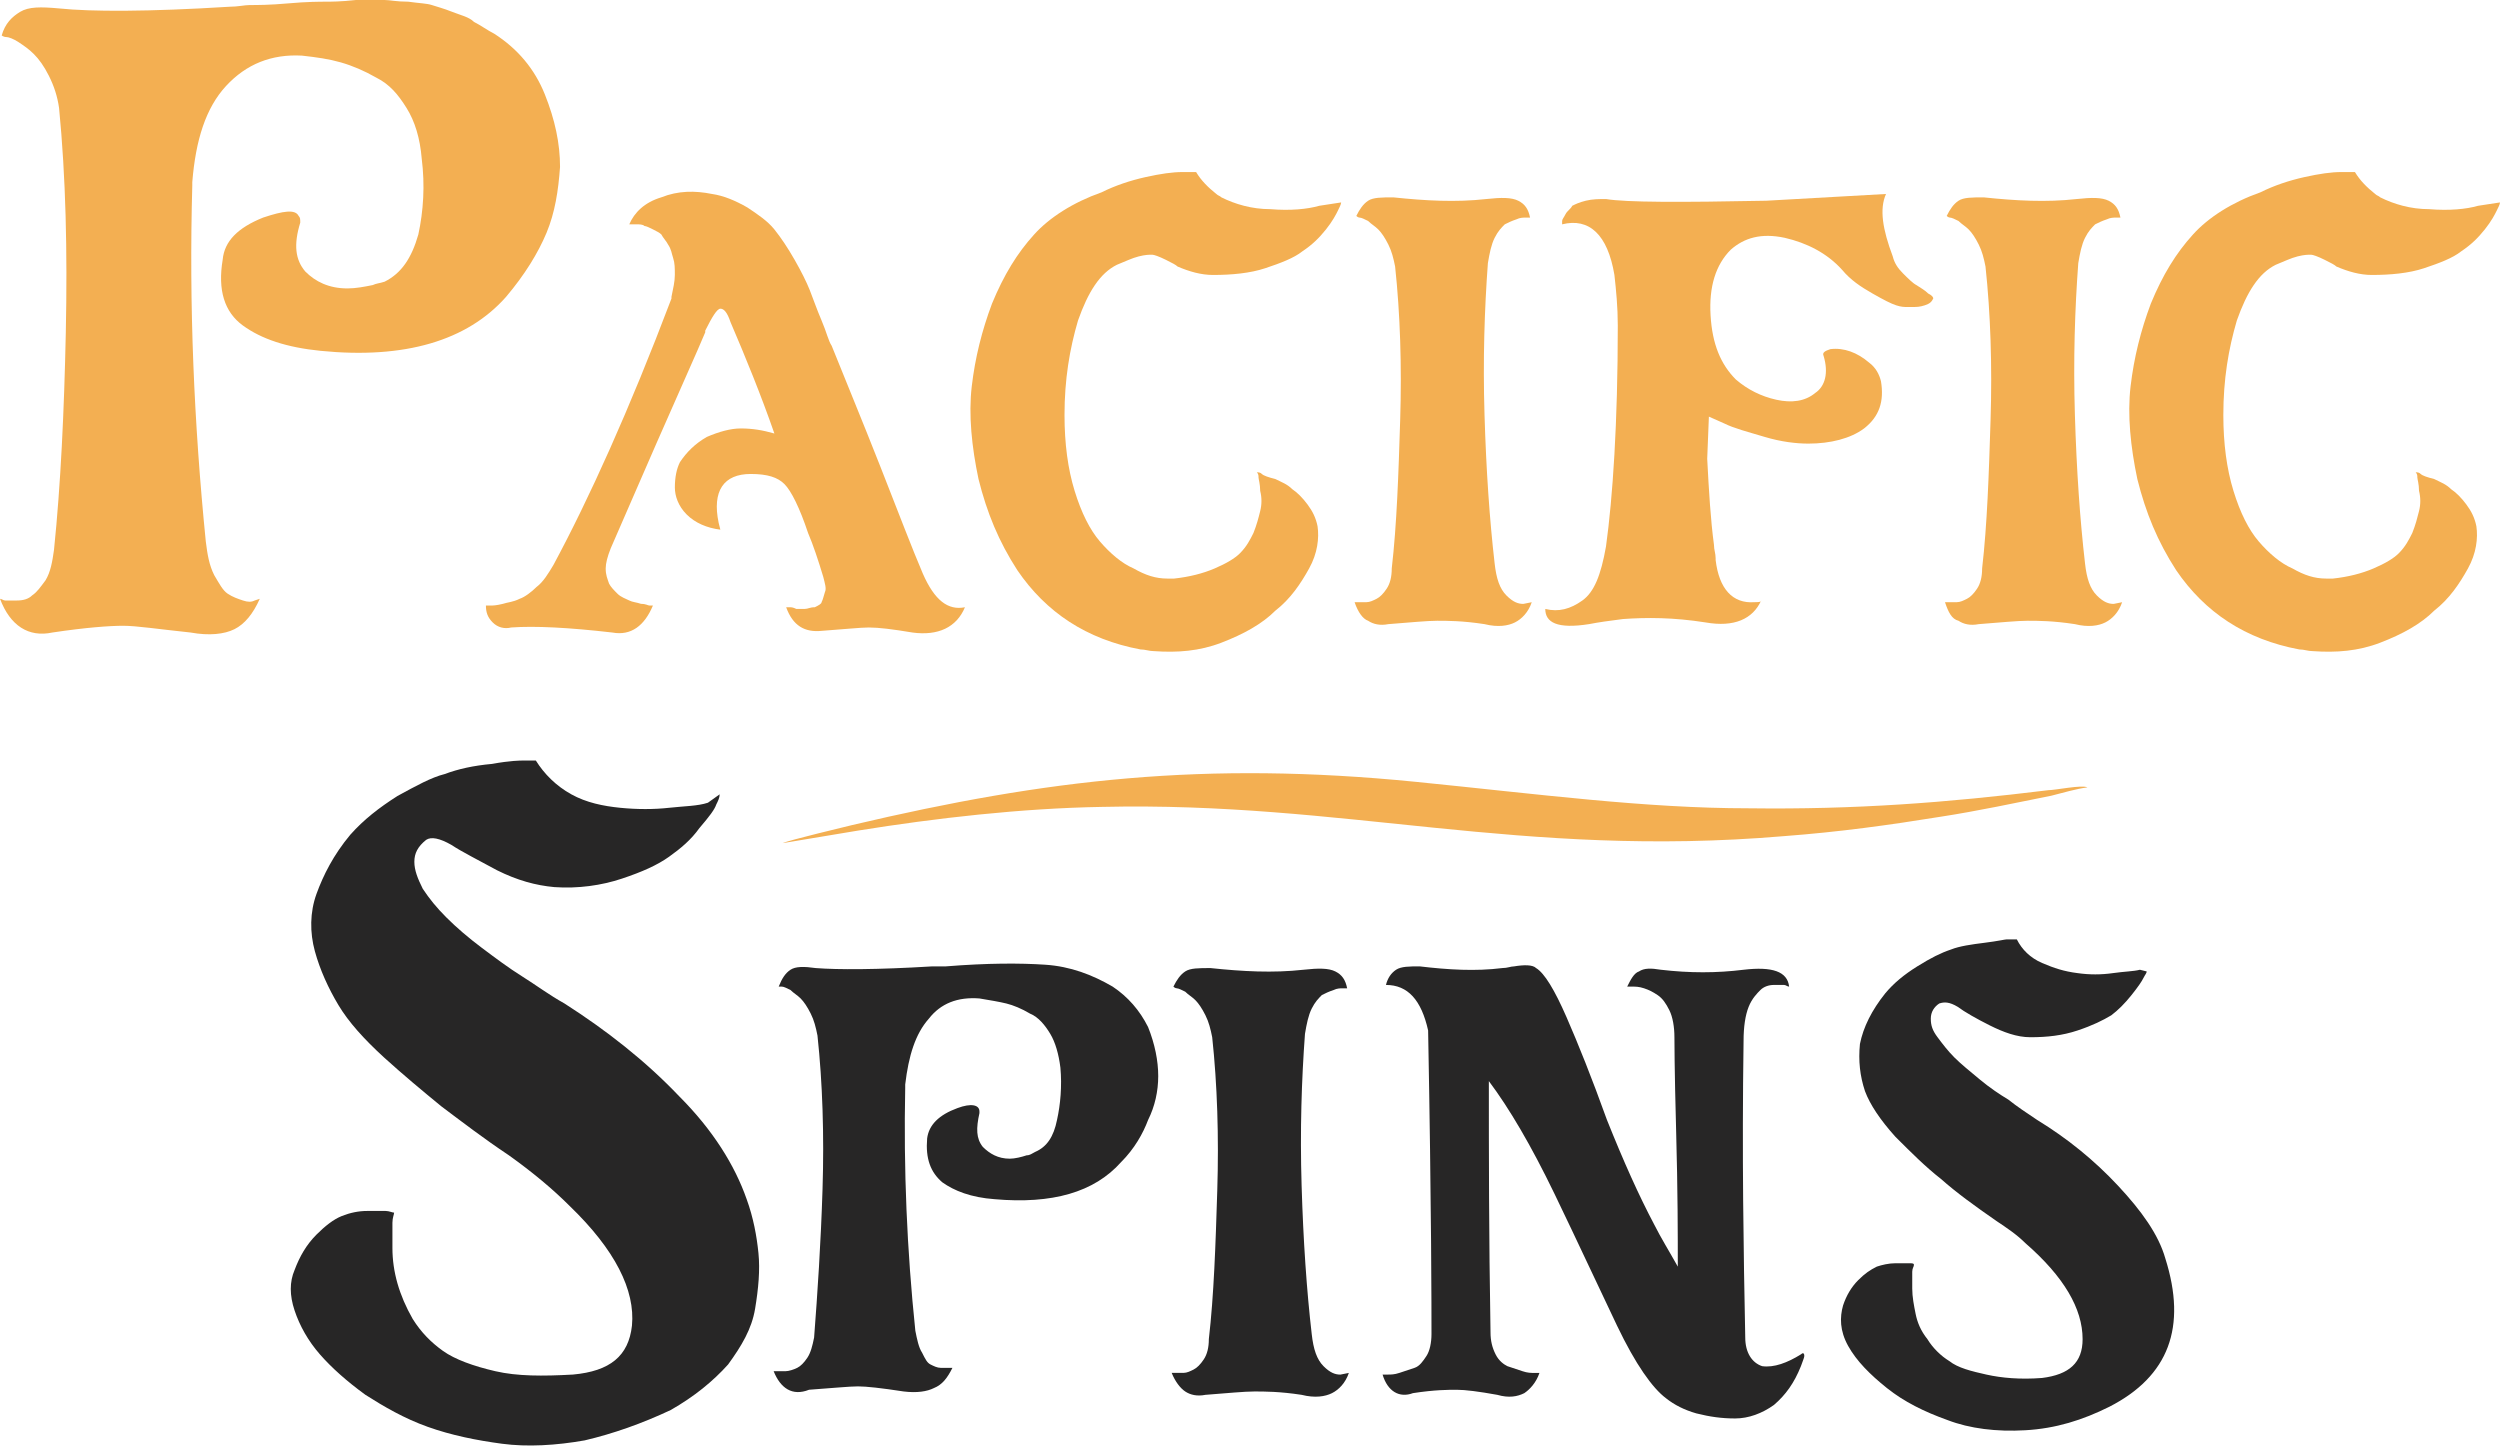 <?xml version="1.0" encoding="UTF-8"?>
<svg xmlns="http://www.w3.org/2000/svg" width="200" height="116" viewBox="0 0 200 116" fill="none">
  <g clip-path="url(#clip0_45_16)">
    <path fill-rule="evenodd" clip-rule="evenodd" d="M62.613 67.451L68.635 66.448C74.88 65.444 81.682 64.664 88.151 64.552C107.554 64.106 121.606 68.678 142.683 66.894C147.143 66.56 151.158 66.001 155.284 65.333C158.183 64.887 161.306 64.218 164.094 63.66C164.987 63.437 166.101 63.103 166.994 62.991C166.547 62.768 164.428 63.214 163.871 63.214C155.73 64.218 148.37 64.775 139.895 64.664C131.61 64.664 123.125 63.533 113.243 62.545C96.404 60.872 83.802 62.322 68.19 66.001C67.743 66.112 63.06 67.228 62.614 67.451H62.613Z" fill="#F3AF52"></path>
    <path d="M0.001 47.905C0.136 47.905 0.271 48.04 0.407 48.04H1.351C1.891 48.04 2.295 47.905 2.566 47.635C2.971 47.365 3.24 46.96 3.646 46.42C4.051 45.745 4.186 44.936 4.32 43.991C4.86 38.727 5.13 32.925 5.265 26.583C5.399 20.106 5.265 14.168 4.725 8.636C4.59 7.692 4.319 6.881 3.915 6.072C3.51 5.262 3.106 4.722 2.7 4.317C2.295 3.912 1.891 3.642 1.486 3.373C1.08 3.103 0.676 2.967 0.541 2.967C0.272 2.967 0.136 2.833 0.136 2.833C0.406 1.888 0.946 1.348 1.62 0.943C2.295 0.538 3.239 0.538 4.725 0.674C7.289 0.943 11.876 0.943 18.354 0.539C19.029 0.539 19.569 0.404 19.973 0.404C20.513 0.404 21.592 0.404 23.077 0.269C24.561 0.135 25.641 0.135 26.046 0.135C26.45 0.135 27.26 0.135 28.475 0H30.769C31.174 0 31.713 0.135 32.658 0.135C33.602 0.269 34.142 0.269 34.548 0.404C34.953 0.539 35.492 0.674 36.167 0.944C36.841 1.214 37.516 1.349 37.921 1.754C38.461 2.023 39.001 2.428 39.54 2.698C41.43 3.913 42.779 5.532 43.589 7.556C44.398 9.58 44.803 11.47 44.803 13.358C44.669 15.247 44.398 17.001 43.724 18.621C43.049 20.24 41.969 21.995 40.485 23.748C37.38 27.257 32.388 28.741 25.64 28.066C22.941 27.797 20.917 27.122 19.433 26.042C17.949 24.962 17.409 23.208 17.814 20.779C17.949 19.295 19.029 18.215 21.053 17.405C22.672 16.865 23.617 16.73 23.887 17.27C24.021 17.405 24.021 17.54 24.021 17.811C23.481 19.565 23.616 20.779 24.427 21.724C25.236 22.534 26.316 23.074 27.8 23.074C28.475 23.074 29.15 22.939 29.825 22.804C30.094 22.669 30.365 22.669 30.769 22.535C32.118 21.86 32.928 20.645 33.468 18.756C33.873 16.866 34.008 14.842 33.737 12.683C33.602 11.064 33.197 9.715 32.522 8.635C31.848 7.555 31.173 6.745 30.093 6.205C29.149 5.665 28.203 5.261 27.259 4.99C26.315 4.721 25.37 4.585 24.155 4.45C21.726 4.316 19.701 5.125 18.082 6.88C16.463 8.635 15.653 11.198 15.383 14.572V14.841C15.114 24.422 15.518 33.868 16.463 43.315C16.598 44.395 16.733 45.204 17.138 46.014C17.544 46.688 17.813 47.228 18.218 47.498C18.623 47.767 19.028 47.903 19.433 48.038C19.838 48.173 20.108 48.173 20.377 48.038L20.782 47.903C20.242 49.118 19.568 49.927 18.758 50.333C17.949 50.738 16.734 50.873 15.25 50.602C12.686 50.333 10.932 50.062 9.852 50.062C8.772 50.062 6.883 50.197 4.184 50.602C2.295 51.007 0.811 50.062 0.001 47.903L0.001 47.905Z" fill="#F3AF52"></path>
    <path d="M57.632 42.373C56.552 42.238 55.608 41.833 54.933 41.158C54.258 40.483 53.989 39.674 53.989 38.999C53.989 38.19 54.124 37.515 54.394 36.975C54.934 36.165 55.609 35.491 56.553 34.951C57.497 34.545 58.443 34.276 59.252 34.276C60.196 34.276 61.007 34.411 61.951 34.681C60.871 31.577 59.657 28.608 58.443 25.775C58.173 24.965 57.903 24.695 57.633 24.695C57.364 24.695 56.959 25.369 56.419 26.45V26.584C55.744 28.203 54.394 31.173 52.505 35.491C50.615 39.809 49.401 42.642 48.862 43.857C48.592 44.532 48.456 45.072 48.456 45.476C48.456 46.016 48.591 46.285 48.726 46.691C48.861 46.96 49.131 47.231 49.401 47.5C49.67 47.77 50.075 47.905 50.345 48.04C50.614 48.175 50.885 48.175 51.289 48.309C51.694 48.309 51.829 48.444 51.964 48.444H52.233C51.559 50.063 50.478 50.874 48.994 50.603C45.486 50.198 42.787 50.063 40.897 50.198C40.357 50.333 39.817 50.198 39.413 49.793C39.008 49.387 38.873 48.983 38.873 48.443H39.278C39.413 48.443 39.684 48.443 40.223 48.309C40.628 48.174 41.032 48.174 41.572 47.903C41.977 47.769 42.516 47.363 42.922 46.959C43.462 46.554 43.866 45.879 44.271 45.204C47.105 39.941 50.344 32.789 53.717 23.883V23.748C53.852 23.074 53.987 22.534 53.987 21.994C53.987 21.454 53.987 21.049 53.852 20.644C53.717 20.239 53.717 19.97 53.447 19.564C53.312 19.295 53.042 19.024 52.907 18.755C52.772 18.62 52.502 18.485 52.232 18.349C51.963 18.215 51.692 18.08 51.557 18.08C51.423 17.945 51.152 17.945 50.883 17.945H50.343C50.748 17.001 51.557 16.191 52.907 15.786C54.256 15.246 55.606 15.246 56.955 15.517C57.9 15.652 58.845 16.057 59.789 16.597C60.598 17.137 61.408 17.677 61.948 18.352C62.488 19.026 63.028 19.836 63.567 20.781C64.107 21.725 64.511 22.536 64.782 23.211C65.051 23.885 65.322 24.695 65.726 25.64C66.131 26.584 66.266 27.259 66.535 27.664C67.615 30.363 68.965 33.602 70.449 37.38C71.933 41.159 73.013 43.993 73.823 45.881C74.767 48.04 75.847 48.849 77.196 48.58C76.522 50.199 75.037 50.874 73.013 50.604C71.394 50.335 70.314 50.199 69.505 50.199C68.83 50.199 67.615 50.334 65.726 50.468C64.376 50.603 63.432 50.063 62.892 48.579H63.162C63.296 48.579 63.431 48.579 63.702 48.714H64.376C64.646 48.714 64.782 48.579 65.186 48.579C65.455 48.444 65.726 48.309 65.726 48.174C65.861 47.904 65.861 47.769 65.995 47.364C66.13 47.095 65.995 46.69 65.861 46.15C65.455 44.8 65.051 43.585 64.646 42.641C63.971 40.617 63.296 39.267 62.756 38.727C62.216 38.187 61.407 37.918 60.057 37.918C57.898 37.918 56.953 39.267 57.493 41.832L57.628 42.372L57.632 42.373Z" fill="#F3AF52"></path>
    <path d="M107.292 16.194C107.292 16.328 107.158 16.599 107.023 16.868C106.888 17.138 106.618 17.678 106.079 18.353C105.539 19.027 104.999 19.567 104.189 20.107C103.514 20.647 102.434 21.052 101.221 21.457C100.006 21.862 98.522 21.997 97.038 21.997C96.093 21.997 95.148 21.727 94.204 21.322C94.069 21.187 93.799 21.053 93.26 20.782C92.72 20.513 92.316 20.377 92.18 20.377C91.91 20.377 91.64 20.377 91.1 20.512C90.56 20.646 90.02 20.917 89.345 21.186C87.995 21.861 87.051 23.345 86.241 25.64C85.566 27.934 85.161 30.363 85.161 33.197C85.161 35.491 85.43 37.515 85.97 39.27C86.51 41.024 87.185 42.374 87.994 43.318C88.804 44.262 89.749 45.073 90.693 45.477C91.638 46.017 92.448 46.286 93.392 46.286H93.932C95.147 46.152 96.226 45.881 97.171 45.477C98.115 45.072 98.79 44.667 99.195 44.262C99.735 43.722 100.005 43.182 100.275 42.643C100.545 41.968 100.681 41.428 100.815 40.889C100.95 40.349 100.95 39.809 100.815 39.27C100.815 38.73 100.681 38.325 100.681 38.19C100.681 38.054 100.681 37.92 100.546 37.784C100.681 37.784 100.815 37.784 100.951 37.919C101.086 38.054 101.491 38.188 102.031 38.324C102.571 38.594 102.975 38.73 103.381 39.134C103.786 39.403 104.19 39.809 104.596 40.349C105.001 40.889 105.27 41.428 105.405 42.103C105.54 43.047 105.405 44.262 104.73 45.477C104.055 46.692 103.246 47.906 102.031 48.851C100.951 49.931 99.467 50.74 97.713 51.415C95.959 52.09 94.205 52.224 92.316 52.09C91.91 52.09 91.641 51.955 91.236 51.955C86.918 51.145 83.679 48.986 81.385 45.613C79.901 43.319 78.955 41.024 78.281 38.325C77.741 35.761 77.471 33.198 77.741 30.903C78.01 28.61 78.55 26.45 79.36 24.291C80.304 21.997 81.384 20.242 82.733 18.758C83.948 17.409 85.838 16.194 88.131 15.384C89.211 14.844 90.425 14.44 91.64 14.169C92.854 13.9 93.799 13.764 94.608 13.764H95.688C96.093 14.439 96.632 14.979 97.307 15.519C97.442 15.654 97.576 15.654 97.712 15.788C98.792 16.328 100.142 16.733 101.626 16.733C103.245 16.867 104.594 16.733 105.54 16.463L107.294 16.194H107.292Z" fill="#F3AF52"></path>
    <path d="M108.371 48.175H109.315C109.585 48.175 109.855 48.04 110.125 47.905C110.394 47.771 110.665 47.5 110.934 47.096C111.204 46.691 111.34 46.152 111.34 45.477C111.745 41.968 111.88 37.92 112.014 33.602C112.149 29.284 112.014 25.101 111.609 21.322C111.474 20.648 111.34 20.107 111.069 19.567C110.8 19.027 110.529 18.623 110.26 18.353C109.99 18.083 109.72 17.947 109.45 17.678C109.181 17.543 108.91 17.409 108.775 17.409C108.641 17.409 108.506 17.274 108.506 17.274C108.775 16.734 109.046 16.33 109.45 16.059C109.855 15.79 110.53 15.79 111.474 15.79C114.039 16.059 116.467 16.195 118.896 15.924C120.111 15.79 120.921 15.79 121.461 16.059C122.001 16.328 122.27 16.734 122.405 17.409H122C121.865 17.409 121.594 17.409 121.325 17.543C120.92 17.678 120.65 17.813 120.381 17.948C120.111 18.218 119.841 18.488 119.571 19.029C119.302 19.569 119.166 20.243 119.031 21.053C118.762 24.696 118.626 28.744 118.762 33.198C118.896 37.652 119.167 41.564 119.571 45.073C119.706 46.288 119.976 47.097 120.515 47.637C121.055 48.177 121.46 48.312 121.865 48.312L122.54 48.177C122.27 48.986 121.73 49.526 121.19 49.796C120.65 50.065 119.841 50.201 118.761 49.931C117.006 49.661 115.792 49.661 114.982 49.661C114.171 49.661 112.823 49.796 111.068 49.931C110.393 50.065 109.853 49.931 109.449 49.661C109.044 49.526 108.64 48.986 108.369 48.177L108.371 48.175Z" fill="#F3AF52"></path>
    <path d="M123.621 48.715C124.701 48.984 125.645 48.715 126.589 48.04C127.533 47.365 128.073 46.016 128.479 43.722C129.019 39.809 129.423 33.872 129.423 26.044C129.423 24.56 129.288 23.21 129.153 21.996C128.613 18.757 127.129 17.407 124.97 17.947V17.678C124.97 17.543 125.105 17.408 125.24 17.138C125.374 16.868 125.645 16.733 125.78 16.463C126.049 16.328 126.32 16.194 126.86 16.058C127.4 15.923 127.94 15.923 128.479 15.923C130.098 16.193 134.417 16.193 141.299 16.058L150.88 15.518C150.34 16.733 150.61 18.352 151.42 20.511C151.554 21.05 151.825 21.455 152.229 21.86C152.633 22.265 153.039 22.669 153.309 22.804C153.714 23.074 153.984 23.209 154.253 23.479C154.523 23.614 154.659 23.748 154.659 23.884C154.524 24.154 154.389 24.29 153.984 24.424C153.579 24.559 153.309 24.559 153.04 24.559H152.5C152.365 24.559 152.094 24.559 151.69 24.424C151.285 24.29 150.746 24.019 149.801 23.48C148.857 22.94 148.046 22.4 147.371 21.59C146.157 20.241 144.538 19.432 142.783 19.026C140.893 18.621 139.544 19.026 138.465 19.971C137.25 21.185 136.71 22.939 136.846 25.234C136.981 27.527 137.655 29.147 138.87 30.361C139.814 31.171 140.894 31.71 142.109 31.98C143.324 32.249 144.403 32.115 145.213 31.44C146.023 30.9 146.293 29.821 145.888 28.472C145.753 28.202 146.023 28.066 146.428 27.932C147.508 27.797 148.587 28.201 149.532 29.012C150.072 29.417 150.342 29.956 150.477 30.496C150.746 32.115 150.342 33.33 149.127 34.275C148.047 35.084 146.428 35.489 144.673 35.489C143.729 35.489 142.514 35.355 141.165 34.95C139.816 34.544 138.736 34.275 137.926 33.87L136.711 33.33L136.577 36.703C136.711 39.267 136.846 41.561 137.117 43.585C137.117 43.99 137.251 44.26 137.251 44.665V44.8C137.521 47.094 138.601 48.308 140.356 48.174C140.625 48.174 140.896 48.174 140.896 48.039C140.221 49.523 138.737 50.198 136.442 49.794C133.878 49.388 131.719 49.388 129.829 49.524C128.749 49.659 127.805 49.794 127.13 49.929C124.566 50.335 123.622 49.795 123.622 48.715H123.621Z" fill="#F3AF52"></path>
    <path d="M155.602 48.175H156.546C156.815 48.175 157.086 48.04 157.355 47.905C157.625 47.771 157.895 47.5 158.165 47.096C158.434 46.691 158.57 46.152 158.57 45.477C158.975 41.968 159.11 37.92 159.245 33.602C159.38 29.284 159.245 25.101 158.84 21.322C158.705 20.648 158.57 20.107 158.3 19.567C158.03 19.027 157.76 18.623 157.49 18.353C157.221 18.083 156.95 17.947 156.681 17.678C156.411 17.543 156.141 17.409 156.006 17.409C155.871 17.409 155.736 17.274 155.736 17.274C156.006 16.734 156.277 16.33 156.681 16.059C157.086 15.79 157.761 15.79 158.705 15.79C161.269 16.059 163.698 16.195 166.127 15.924C167.342 15.79 168.151 15.79 168.691 16.059C169.231 16.328 169.501 16.734 169.635 17.409H169.23C169.095 17.409 168.825 17.409 168.555 17.543C168.15 17.678 167.881 17.813 167.611 17.948C167.342 18.218 167.071 18.488 166.802 19.029C166.532 19.569 166.397 20.243 166.262 21.053C165.992 24.696 165.856 28.744 165.992 33.198C166.127 37.652 166.398 41.564 166.802 45.073C166.937 46.288 167.207 47.097 167.746 47.637C168.286 48.177 168.69 48.312 169.095 48.312L169.77 48.177C169.501 48.986 168.961 49.526 168.421 49.796C167.881 50.065 167.071 50.201 165.991 49.931C164.236 49.661 163.023 49.661 162.212 49.661C161.402 49.661 160.053 49.796 158.299 49.931C157.624 50.065 157.084 49.931 156.68 49.661C156.14 49.526 155.87 48.986 155.6 48.177L155.602 48.175Z" fill="#F3AF52"></path>
    <path d="M199.999 16.194C199.999 16.328 199.864 16.599 199.729 16.868C199.595 17.138 199.324 17.678 198.785 18.353C198.245 19.027 197.705 19.567 196.896 20.107C196.221 20.647 195.141 21.052 193.927 21.457C192.712 21.862 191.228 21.997 189.744 21.997C188.8 21.997 187.855 21.727 186.91 21.322C186.776 21.187 186.505 21.053 185.966 20.782C185.426 20.513 185.022 20.377 184.886 20.377C184.617 20.377 184.346 20.377 183.806 20.512C183.266 20.646 182.726 20.917 182.051 21.186C180.702 21.861 179.758 23.345 178.947 25.64C178.272 27.934 177.867 30.363 177.867 33.197C177.867 35.491 178.137 37.515 178.677 39.27C179.217 41.024 179.891 42.374 180.701 43.318C181.51 44.262 182.456 45.073 183.4 45.477C184.344 46.017 185.154 46.286 186.099 46.286H186.639C187.853 46.152 188.932 45.881 189.878 45.477C190.822 45.072 191.497 44.667 191.902 44.262C192.442 43.722 192.711 43.182 192.982 42.643C193.251 41.968 193.387 41.428 193.522 40.889C193.657 40.349 193.657 39.809 193.522 39.27C193.522 38.73 193.387 38.325 193.387 38.19C193.387 38.054 193.387 37.92 193.252 37.784C193.387 37.784 193.522 37.784 193.658 37.919C193.792 38.054 194.198 38.188 194.738 38.324C195.278 38.594 195.682 38.73 196.087 39.134C196.492 39.403 196.897 39.809 197.302 40.349C197.707 40.889 197.977 41.428 198.111 42.103C198.246 43.047 198.111 44.262 197.437 45.477C196.762 46.692 195.952 47.906 194.738 48.851C193.658 49.931 192.173 50.74 190.42 51.415C188.665 52.09 186.911 52.224 185.022 52.09C184.617 52.09 184.347 51.955 183.942 51.955C179.624 51.145 176.385 48.986 174.091 45.613C172.607 43.319 171.662 41.024 170.987 38.325C170.447 35.761 170.178 33.198 170.447 30.903C170.717 28.61 171.257 26.45 172.066 24.291C173.01 21.997 174.09 20.242 175.44 18.758C176.655 17.409 178.544 16.194 180.838 15.384C181.918 14.844 183.131 14.44 184.346 14.169C185.561 13.9 186.505 13.764 187.314 13.764H188.395C188.8 14.439 189.339 14.979 190.013 15.519C190.148 15.654 190.283 15.654 190.419 15.788C191.499 16.328 192.848 16.733 194.332 16.733C195.951 16.867 197.301 16.733 198.246 16.463L200.001 16.194H199.999Z" fill="#F3AF52"></path>
    <path d="M57.573 63.546C57.573 63.816 57.438 64.086 57.303 64.356C57.169 64.761 56.763 65.3 55.954 66.245C55.279 67.189 54.47 67.864 53.525 68.539C52.58 69.213 51.365 69.754 49.745 70.293C48.127 70.834 46.237 71.103 44.348 70.968C42.863 70.834 41.379 70.428 39.759 69.619C38.275 68.809 36.925 68.135 36.116 67.594C35.172 67.055 34.497 66.92 34.092 67.189C33.417 67.729 33.148 68.269 33.148 68.944C33.148 69.619 33.417 70.293 33.822 71.103C34.362 71.912 34.902 72.587 35.712 73.397C36.521 74.206 37.467 75.016 38.545 75.826C39.626 76.636 40.704 77.445 41.785 78.12C42.864 78.795 43.943 79.604 45.158 80.279C48.532 82.438 51.635 84.867 54.334 87.701C57.033 90.4 58.788 93.234 59.732 95.933C60.272 97.417 60.541 98.901 60.676 100.25C60.811 101.6 60.676 103.084 60.407 104.704C60.137 106.323 59.327 107.672 58.248 109.158C57.033 110.507 55.549 111.722 53.659 112.801C51.365 113.881 49.071 114.69 46.777 115.23C44.483 115.636 42.189 115.77 40.164 115.5C38.14 115.23 36.116 114.825 34.227 114.15C32.337 113.476 30.718 112.531 29.234 111.586C27.75 110.506 26.535 109.427 25.591 108.347C24.646 107.267 23.972 106.054 23.567 104.839C23.161 103.624 23.161 102.545 23.567 101.6C23.972 100.52 24.511 99.576 25.321 98.766C25.996 98.091 26.671 97.551 27.346 97.282C28.02 97.013 28.695 96.877 29.37 96.877H30.854C31.123 96.877 31.394 97.011 31.529 97.011C31.529 97.146 31.394 97.417 31.394 97.821V99.845C31.394 100.789 31.529 101.735 31.799 102.679C32.069 103.623 32.474 104.568 33.014 105.512C33.689 106.592 34.498 107.402 35.443 108.077C36.388 108.751 37.873 109.291 39.627 109.696C41.381 110.101 43.406 110.101 45.834 109.965C48.802 109.696 50.288 108.481 50.557 106.051C50.827 103.218 49.208 99.979 45.565 96.47C44.215 95.121 42.596 93.771 40.707 92.422C38.682 91.072 36.928 89.723 35.309 88.508C33.825 87.293 32.205 85.944 30.72 84.594C29.101 83.11 27.887 81.761 27.077 80.411C26.268 79.062 25.593 77.578 25.188 76.093C24.782 74.609 24.782 72.989 25.322 71.505C25.862 70.021 26.672 68.401 28.021 66.782C29.101 65.567 30.315 64.623 31.8 63.678C33.285 62.868 34.499 62.193 35.579 61.923C36.659 61.518 37.873 61.248 39.358 61.113C40.842 60.844 41.652 60.844 41.788 60.844H42.868C43.542 61.924 44.487 62.868 45.701 63.543C46.916 64.218 48.266 64.487 49.615 64.623C50.965 64.758 52.314 64.758 53.529 64.623C54.743 64.488 55.822 64.488 56.633 64.218L57.577 63.543L57.573 63.546Z" fill="#272626"></path>
    <path d="M61.891 109.697H62.835C63.104 109.697 63.51 109.562 63.779 109.427C64.049 109.293 64.319 109.022 64.589 108.618C64.858 108.212 64.994 107.674 65.129 106.999C65.398 103.49 65.669 99.442 65.803 95.124C65.938 90.806 65.803 86.623 65.398 82.844C65.263 82.169 65.129 81.629 64.858 81.089C64.588 80.549 64.318 80.145 64.049 79.875C63.779 79.605 63.509 79.469 63.239 79.2C62.97 79.065 62.699 78.93 62.564 78.93H62.295C62.564 78.256 62.835 77.85 63.239 77.581C63.644 77.311 64.319 77.311 65.263 77.446C67.018 77.581 70.121 77.581 74.575 77.311H75.655C79.029 77.042 81.593 77.042 83.617 77.177C85.641 77.311 87.396 77.986 89.015 78.931C90.23 79.741 91.174 80.821 91.849 82.17C92.389 83.52 92.658 84.869 92.658 86.084C92.658 87.299 92.389 88.514 91.849 89.593C91.443 90.672 90.769 91.886 89.69 92.966C87.531 95.396 84.157 96.34 79.569 95.935C77.679 95.8 76.33 95.26 75.385 94.585C74.441 93.776 74.036 92.696 74.171 91.077C74.305 89.997 75.115 89.187 76.6 88.647C77.68 88.242 78.355 88.378 78.355 88.917V89.051C78.085 90.266 78.085 91.076 78.624 91.75C79.165 92.29 79.839 92.695 80.783 92.695C81.189 92.695 81.728 92.56 82.133 92.425C82.402 92.425 82.538 92.29 82.808 92.156C83.752 91.75 84.292 90.941 84.562 89.591C84.832 88.377 84.968 86.892 84.832 85.408C84.697 84.328 84.427 83.384 84.022 82.709C83.617 82.035 83.078 81.36 82.403 81.09C81.729 80.685 81.054 80.416 80.514 80.281C79.974 80.146 79.165 80.011 78.355 79.876C76.6 79.741 75.251 80.281 74.307 81.495C73.227 82.709 72.688 84.463 72.417 86.758V87.027C72.282 93.504 72.552 99.982 73.227 106.459C73.361 107.134 73.496 107.808 73.767 108.214C74.036 108.754 74.172 109.023 74.441 109.158C74.711 109.293 74.981 109.427 75.251 109.427H76.195C75.79 110.237 75.385 110.777 74.711 111.046C74.171 111.316 73.361 111.451 72.281 111.316C70.526 111.046 69.313 110.91 68.638 110.91C67.963 110.91 66.614 111.045 64.724 111.18C63.375 111.72 62.431 111.045 61.891 109.696V109.697Z" fill="#272626"></path>
    <path d="M93.738 109.831H94.682C94.952 109.831 95.222 109.697 95.492 109.562C95.761 109.427 96.032 109.157 96.301 108.753C96.571 108.347 96.707 107.808 96.707 107.134C97.112 103.625 97.247 99.577 97.381 95.259C97.516 90.941 97.381 86.758 96.976 82.979C96.841 82.304 96.707 81.764 96.436 81.224C96.167 80.684 95.896 80.28 95.627 80.009C95.357 79.74 95.087 79.604 94.817 79.335C94.548 79.2 94.277 79.065 94.142 79.065C94.008 79.065 93.873 78.93 93.873 78.93C94.142 78.39 94.413 77.986 94.817 77.716C95.222 77.446 95.897 77.446 96.841 77.446C99.406 77.716 101.834 77.851 104.264 77.581C105.478 77.446 106.288 77.446 106.828 77.716C107.368 77.985 107.637 78.39 107.772 79.065H107.367C107.232 79.065 106.961 79.065 106.692 79.2C106.287 79.335 106.017 79.469 105.748 79.605C105.478 79.875 105.208 80.145 104.938 80.685C104.669 81.225 104.533 81.9 104.398 82.709C104.129 86.353 103.993 90.401 104.129 94.855C104.264 99.308 104.534 103.221 104.938 106.729C105.073 107.944 105.344 108.754 105.882 109.294C106.422 109.834 106.827 109.968 107.232 109.968L107.907 109.834C107.637 110.643 107.097 111.183 106.557 111.453C106.017 111.722 105.208 111.858 104.128 111.587C102.373 111.318 101.159 111.318 100.349 111.318C99.538 111.318 98.19 111.453 96.435 111.587C95.76 111.722 95.22 111.587 94.816 111.318C94.411 111.048 94.007 110.508 93.736 109.834L93.738 109.831Z" fill="#272626"></path>
    <path d="M110.606 109.966H111.011C111.28 109.966 111.551 109.966 111.955 109.831C112.36 109.697 112.765 109.562 113.17 109.426C113.575 109.291 113.845 108.886 114.114 108.482C114.383 108.077 114.519 107.402 114.519 106.727C114.519 104.838 114.519 96.877 114.25 82.438C113.71 80.008 112.631 78.795 110.876 78.795C111.011 78.255 111.281 77.85 111.686 77.58C112.091 77.31 112.766 77.31 113.575 77.31C115.869 77.58 118.028 77.716 120.188 77.445C120.593 77.445 120.862 77.31 121.132 77.31C121.941 77.176 122.616 77.176 122.887 77.445C123.561 77.85 124.371 79.2 125.316 81.359C126.26 83.518 127.34 86.217 128.555 89.59C129.905 92.964 131.119 95.663 132.334 97.957C132.874 99.037 133.549 100.116 134.224 101.33C134.224 98.901 134.224 95.258 134.089 90.4C133.954 85.542 133.954 83.112 133.954 82.978C133.954 82.168 133.819 81.359 133.549 80.819C133.279 80.279 133.009 79.875 132.605 79.604C132.199 79.335 131.93 79.199 131.525 79.064C131.119 78.929 130.85 78.929 130.58 78.929H130.175C130.445 78.389 130.715 77.849 131.119 77.715C131.525 77.445 132.064 77.445 132.874 77.58C135.168 77.849 137.327 77.849 139.487 77.58C141.78 77.31 142.995 77.715 143.13 78.929C142.995 78.929 142.86 78.795 142.725 78.795H141.915C141.51 78.795 141.106 78.929 140.835 79.2C140.566 79.469 140.16 79.875 139.891 80.549C139.621 81.224 139.486 82.168 139.486 83.248C139.351 92.424 139.486 100.251 139.62 106.999C139.62 108.214 140.16 109.023 140.97 109.293C141.914 109.427 142.994 109.023 144.074 108.348C144.209 108.214 144.344 108.214 144.344 108.483C144.344 108.618 144.209 108.888 144.074 109.293C143.534 110.642 142.859 111.586 141.915 112.397C140.971 113.071 139.891 113.477 138.811 113.477C137.731 113.477 136.787 113.342 135.707 113.071C134.763 112.802 133.952 112.397 133.277 111.857C132.197 111.047 130.848 109.158 129.364 106.055C127.879 102.951 126.259 99.442 124.371 95.529C122.481 91.616 120.728 88.647 119.108 86.488C119.108 92.156 119.108 98.903 119.242 106.595C119.242 107.269 119.377 107.809 119.648 108.349C119.917 108.889 120.322 109.159 120.592 109.294C120.997 109.428 121.401 109.563 121.807 109.699C122.212 109.834 122.481 109.834 122.751 109.834H123.156C122.887 110.643 122.347 111.183 121.941 111.453C121.401 111.722 120.727 111.858 119.782 111.587C118.298 111.318 117.218 111.182 116.543 111.182C115.869 111.182 114.789 111.182 113.035 111.451C111.955 111.857 111.011 111.317 110.606 109.967V109.966Z" fill="#272626"></path>
    <path d="M171.736 77.715C171.736 77.849 171.601 77.984 171.467 78.255C171.332 78.524 171.061 78.929 170.523 79.604C169.983 80.279 169.443 80.819 168.904 81.223C168.229 81.628 167.419 82.032 166.205 82.438C164.99 82.843 163.775 82.978 162.426 82.978C161.346 82.978 160.267 82.573 159.187 82.034C158.107 81.493 157.163 80.954 156.623 80.549C155.948 80.144 155.543 80.144 155.138 80.28C154.733 80.549 154.464 80.955 154.464 81.495C154.464 82.035 154.598 82.439 155.004 82.979C155.409 83.519 155.813 84.059 156.353 84.598C156.893 85.137 157.568 85.678 158.377 86.353C159.187 87.027 159.996 87.567 160.671 87.971C161.346 88.511 162.155 89.051 162.965 89.59C165.394 91.075 167.553 92.829 169.441 94.854C171.331 96.878 172.68 98.767 173.22 100.656C174.975 106.188 173.49 110.102 168.768 112.53C166.609 113.61 164.45 114.285 162.02 114.42C159.727 114.555 157.568 114.285 155.813 113.61C153.924 112.936 152.305 112.126 150.955 111.046C149.606 109.966 148.526 108.887 147.851 107.673C147.176 106.458 147.176 105.379 147.446 104.434C147.715 103.624 148.12 102.949 148.66 102.409C149.2 101.869 149.605 101.6 150.145 101.329C150.55 101.195 151.089 101.06 151.629 101.06H152.709C152.978 101.06 153.114 101.06 153.114 101.195C153.114 101.329 152.979 101.464 152.979 101.735V103.084C152.979 103.759 153.114 104.434 153.249 105.108C153.384 105.783 153.654 106.458 154.193 107.132C154.598 107.807 155.273 108.482 155.948 108.887C156.623 109.427 157.703 109.697 158.916 109.967C160.131 110.237 161.615 110.373 163.369 110.237C165.528 109.967 166.608 109.022 166.608 107.132C166.608 104.703 165.124 102.14 162.019 99.441C161.345 98.766 160.535 98.226 159.726 97.686C157.971 96.471 156.487 95.392 155.273 94.312C154.058 93.368 152.844 92.153 151.63 90.939C150.415 89.589 149.606 88.375 149.2 87.296C148.795 86.081 148.66 84.866 148.795 83.517C149.065 82.167 149.739 80.818 150.819 79.468C151.494 78.659 152.304 77.984 153.384 77.309C154.464 76.635 155.273 76.229 156.082 75.96C156.757 75.69 157.701 75.555 158.781 75.42C159.861 75.285 160.4 75.15 160.536 75.15H161.346C161.751 75.96 162.426 76.635 163.37 77.04C164.314 77.445 165.125 77.715 166.204 77.849C167.148 77.984 168.093 77.984 169.037 77.849C169.981 77.715 170.656 77.715 171.196 77.58L171.736 77.715Z" fill="#272626"></path>
  </g>
  <defs>
    <clipPath id="clip0_45_16">
      <rect width="200" height="115.64" fill="white"></rect>
    </clipPath>
  </defs>
</svg>
